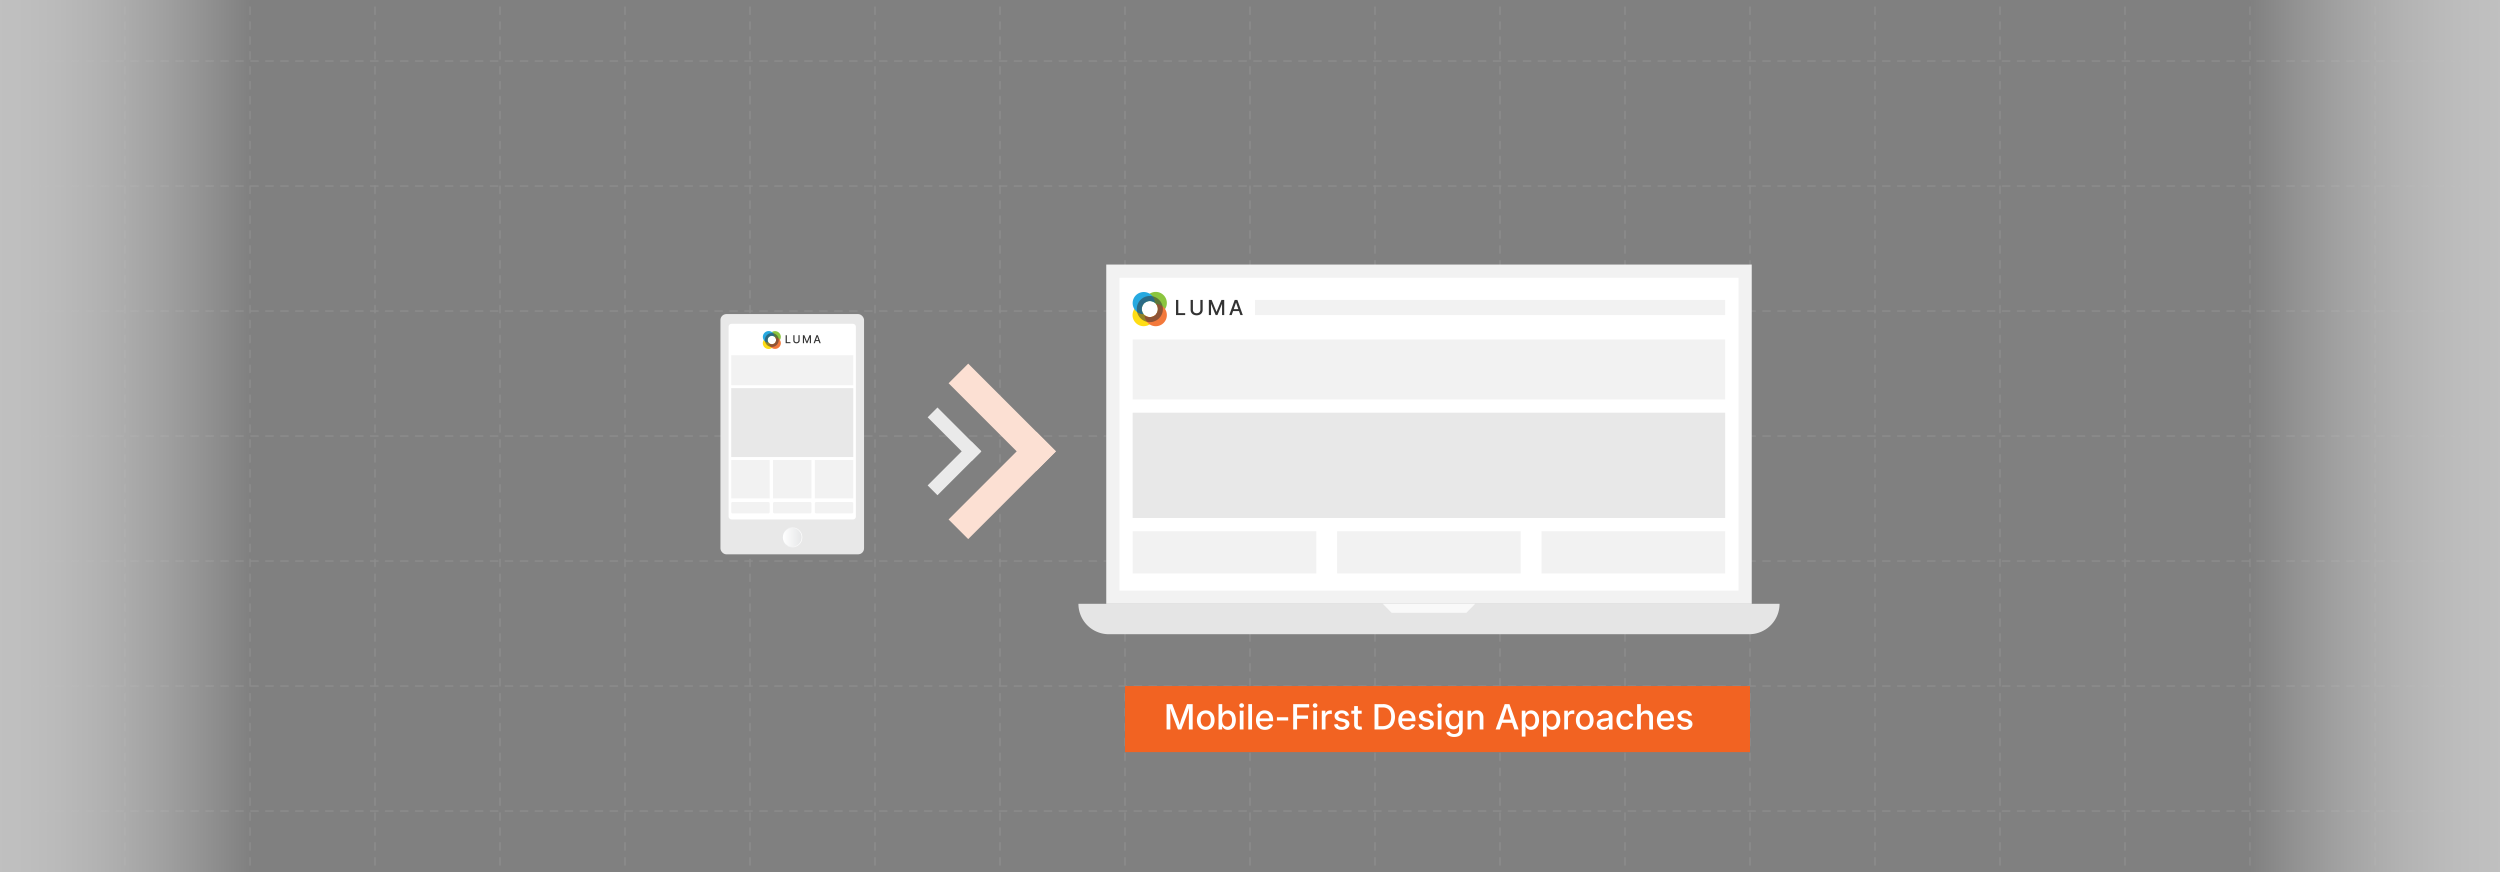<svg xmlns="http://www.w3.org/2000/svg" xmlns:xlink="http://www.w3.org/1999/xlink" viewBox="0 0 860 300"><rect x="0" y="0" width="860" height="300" fill="#808080" stroke="none"/><defs><linearGradient id="linear-gradient" y1="150" x2="86" y2="150" gradientUnits="userSpaceOnUse"><stop offset="0" stop-color="#fff"/><stop offset="0.099" stop-color="#fff" stop-opacity="0.979"/><stop offset="0.223" stop-color="#fff" stop-opacity="0.919"/><stop offset="0.36" stop-color="#fff" stop-opacity="0.819"/><stop offset="0.506" stop-color="#fff" stop-opacity="0.68"/><stop offset="0.66" stop-color="#fff" stop-opacity="0.501"/><stop offset="0.82" stop-color="#fff" stop-opacity="0.282"/><stop offset="0.983" stop-color="#fff" stop-opacity="0.029"/><stop offset="1" stop-color="#fff" stop-opacity="0"/></linearGradient><linearGradient id="linear-gradient-2" x1="2614.553" y1="1187.234" x2="2700.553" y2="1187.234" gradientTransform="translate(-1840.553 -1037.234)" xlink:href="#linear-gradient"/><linearGradient id="linear-gradient-3" x1="269.068" y1="184.851" x2="275.994" y2="184.851" gradientUnits="userSpaceOnUse"><stop offset="0" stop-color="#e6e7e8"/><stop offset="1" stop-color="#fff"/></linearGradient><linearGradient id="linear-gradient-4" x1="269.297" y1="184.851" x2="275.765" y2="184.851" gradientUnits="userSpaceOnUse"><stop offset="0" stop-color="#fff"/><stop offset="1" stop-color="#e6e7e8"/></linearGradient></defs><g style="isolation:isolate"><g id="Layer_1" data-name="Layer 1"><g opacity="0.5"><g opacity="0.5"><line y1="-18.143" y2="319.426" fill="none" stroke="#b7b6b6" stroke-linecap="round" stroke-miterlimit="10" stroke-width="0.43" stroke-dasharray="2.567 2.567"/><line x1="43" y1="-18.143" x2="43" y2="319.426" fill="none" stroke="#b7b6b6" stroke-linecap="round" stroke-miterlimit="10" stroke-width="0.43" stroke-dasharray="2.567 2.567"/><line x1="86" y1="-18.143" x2="86" y2="319.426" fill="none" stroke="#b7b6b6" stroke-linecap="round" stroke-miterlimit="10" stroke-width="0.43" stroke-dasharray="2.567 2.567"/><line x1="129" y1="-18.143" x2="129" y2="319.426" fill="none" stroke="#b7b6b6" stroke-linecap="round" stroke-miterlimit="10" stroke-width="0.43" stroke-dasharray="2.567 2.567"/><line x1="172" y1="-18.143" x2="172" y2="319.426" fill="none" stroke="#b7b6b6" stroke-linecap="round" stroke-miterlimit="10" stroke-width="0.43" stroke-dasharray="2.567 2.567"/><line x1="215" y1="-18.143" x2="215" y2="319.426" fill="none" stroke="#b7b6b6" stroke-linecap="round" stroke-miterlimit="10" stroke-width="0.43" stroke-dasharray="2.567 2.567"/><line x1="258" y1="-18.143" x2="258" y2="319.426" fill="none" stroke="#b7b6b6" stroke-linecap="round" stroke-miterlimit="10" stroke-width="0.43" stroke-dasharray="2.567 2.567"/><line x1="301" y1="-18.143" x2="301" y2="319.426" fill="none" stroke="#b7b6b6" stroke-linecap="round" stroke-miterlimit="10" stroke-width="0.43" stroke-dasharray="2.567 2.567"/><line x1="344" y1="-18.143" x2="344" y2="319.426" fill="none" stroke="#b7b6b6" stroke-linecap="round" stroke-miterlimit="10" stroke-width="0.43" stroke-dasharray="2.567 2.567"/><line x1="387" y1="-18.143" x2="387" y2="319.426" fill="none" stroke="#b7b6b6" stroke-linecap="round" stroke-miterlimit="10" stroke-width="0.43" stroke-dasharray="2.567 2.567"/><line x1="430" y1="-18.143" x2="430" y2="319.426" fill="none" stroke="#b7b6b6" stroke-linecap="round" stroke-miterlimit="10" stroke-width="0.43" stroke-dasharray="2.567 2.567"/><line x1="473" y1="-18.143" x2="473" y2="319.426" fill="none" stroke="#b7b6b6" stroke-linecap="round" stroke-miterlimit="10" stroke-width="0.43" stroke-dasharray="2.567 2.567"/><line x1="516" y1="-18.143" x2="516" y2="319.426" fill="none" stroke="#b7b6b6" stroke-linecap="round" stroke-miterlimit="10" stroke-width="0.43" stroke-dasharray="2.567 2.567"/><line x1="559" y1="-18.143" x2="559" y2="319.426" fill="none" stroke="#b7b6b6" stroke-linecap="round" stroke-miterlimit="10" stroke-width="0.43" stroke-dasharray="2.567 2.567"/><line x1="602" y1="-18.143" x2="602" y2="319.426" fill="none" stroke="#b7b6b6" stroke-linecap="round" stroke-miterlimit="10" stroke-width="0.43" stroke-dasharray="2.567 2.567"/><line x1="645" y1="-18.143" x2="645" y2="319.426" fill="none" stroke="#b7b6b6" stroke-linecap="round" stroke-miterlimit="10" stroke-width="0.43" stroke-dasharray="2.567 2.567"/><line x1="688" y1="-18.143" x2="688" y2="319.426" fill="none" stroke="#b7b6b6" stroke-linecap="round" stroke-miterlimit="10" stroke-width="0.43" stroke-dasharray="2.567 2.567"/><line x1="731" y1="-18.143" x2="731" y2="319.426" fill="none" stroke="#b7b6b6" stroke-linecap="round" stroke-miterlimit="10" stroke-width="0.43" stroke-dasharray="2.567 2.567"/><line x1="774" y1="-18.143" x2="774" y2="319.426" fill="none" stroke="#b7b6b6" stroke-linecap="round" stroke-miterlimit="10" stroke-width="0.43" stroke-dasharray="2.567 2.567"/><line x1="817" y1="-18.143" x2="817" y2="319.426" fill="none" stroke="#b7b6b6" stroke-linecap="round" stroke-miterlimit="10" stroke-width="0.43" stroke-dasharray="2.567 2.567"/><line x1="860" y1="-18.143" x2="860" y2="319.426" fill="none" stroke="#b7b6b6" stroke-linecap="round" stroke-miterlimit="10" stroke-width="0.43" stroke-dasharray="2.567 2.567"/><line y1="279" x2="1.29" y2="279" fill="none" stroke="#b7b6b6" stroke-linecap="round" stroke-miterlimit="10" stroke-width="0.43"/><line x1="3.865" y1="279" x2="857.423" y2="279" fill="none" stroke="#b7b6b6" stroke-linecap="round" stroke-miterlimit="10" stroke-width="0.43" stroke-dasharray="2.575 2.575"/><line x1="858.71" y1="279" x2="860" y2="279" fill="none" stroke="#b7b6b6" stroke-linecap="round" stroke-miterlimit="10" stroke-width="0.43"/><line y1="236" x2="1.29" y2="236" fill="none" stroke="#b7b6b6" stroke-linecap="round" stroke-miterlimit="10" stroke-width="0.43"/><line x1="3.865" y1="236" x2="857.423" y2="236" fill="none" stroke="#b7b6b6" stroke-linecap="round" stroke-miterlimit="10" stroke-width="0.43" stroke-dasharray="2.575 2.575"/><line x1="858.71" y1="236" x2="860" y2="236" fill="none" stroke="#b7b6b6" stroke-linecap="round" stroke-miterlimit="10" stroke-width="0.43"/><line y1="193" x2="1.29" y2="193" fill="none" stroke="#b7b6b6" stroke-linecap="round" stroke-miterlimit="10" stroke-width="0.43"/><line x1="3.865" y1="193" x2="857.423" y2="193" fill="none" stroke="#b7b6b6" stroke-linecap="round" stroke-miterlimit="10" stroke-width="0.43" stroke-dasharray="2.575 2.575"/><line x1="858.71" y1="193" x2="860" y2="193" fill="none" stroke="#b7b6b6" stroke-linecap="round" stroke-miterlimit="10" stroke-width="0.43"/><line y1="150" x2="1.29" y2="150" fill="none" stroke="#b7b6b6" stroke-linecap="round" stroke-miterlimit="10" stroke-width="0.43"/><line x1="3.865" y1="150" x2="857.423" y2="150" fill="none" stroke="#b7b6b6" stroke-linecap="round" stroke-miterlimit="10" stroke-width="0.43" stroke-dasharray="2.575 2.575"/><line x1="858.71" y1="150" x2="860" y2="150" fill="none" stroke="#b7b6b6" stroke-linecap="round" stroke-miterlimit="10" stroke-width="0.43"/><line y1="107" x2="1.29" y2="107" fill="none" stroke="#b7b6b6" stroke-linecap="round" stroke-miterlimit="10" stroke-width="0.43"/><line x1="3.865" y1="107" x2="857.423" y2="107" fill="none" stroke="#b7b6b6" stroke-linecap="round" stroke-miterlimit="10" stroke-width="0.43" stroke-dasharray="2.575 2.575"/><line x1="858.71" y1="107" x2="860" y2="107" fill="none" stroke="#b7b6b6" stroke-linecap="round" stroke-miterlimit="10" stroke-width="0.43"/><line y1="64" x2="1.29" y2="64" fill="none" stroke="#b7b6b6" stroke-linecap="round" stroke-miterlimit="10" stroke-width="0.43"/><line x1="3.865" y1="64" x2="857.423" y2="64" fill="none" stroke="#b7b6b6" stroke-linecap="round" stroke-miterlimit="10" stroke-width="0.43" stroke-dasharray="2.575 2.575"/><line x1="858.71" y1="64" x2="860" y2="64" fill="none" stroke="#b7b6b6" stroke-linecap="round" stroke-miterlimit="10" stroke-width="0.43"/><line y1="21" x2="1.29" y2="21" fill="none" stroke="#b7b6b6" stroke-linecap="round" stroke-miterlimit="10" stroke-width="0.43"/><line x1="3.865" y1="21" x2="857.423" y2="21" fill="none" stroke="#b7b6b6" stroke-linecap="round" stroke-miterlimit="10" stroke-width="0.43" stroke-dasharray="2.575 2.575"/><line x1="858.71" y1="21" x2="860" y2="21" fill="none" stroke="#b7b6b6" stroke-linecap="round" stroke-miterlimit="10" stroke-width="0.43"/></g><rect width="86" height="300" fill="url(#linear-gradient)"/><rect x="774" width="86" height="300" transform="translate(1634 300) rotate(180)" fill="url(#linear-gradient-2)"/><g opacity="0.5"><rect y="-22" width="860" height="344" fill="none"/></g></g><rect y="-22" width="860" height="344" fill="none"/><rect x="387" y="236" width="215" height="22.723" fill="#f26322"/><path d="M401.302,250.941v-8.73h1.939l1.922,5.033q.076.217.182.554t.217.724q.111.387.214.756t.173.656h-.287q.076-.275.176-.642t.211-.753q.111-.387.217-.73t.188-.565l1.887-5.033h1.945v8.73h-1.318V246.23q0-.275.006-.644t.018-.779q.012-.41.02-.829t.015-.806h.117q-.129.434-.267.876t-.27.856q-.132.413-.249.756t-.199.571l-1.799,4.711h-1.131l-1.816-4.711q-.088-.223-.202-.56t-.246-.747q-.132-.41-.275-.858t-.284-.894h.141q.006.363.015.773t.018.826q.009.416.018.794t.009.665v4.711Z" fill="#fff"/><path d="M414.778,251.076a2.991,2.991,0,0,1-1.597-.419,2.832,2.832,0,0,1-1.06-1.172,3.85,3.85,0,0,1-.378-1.749,3.896,3.896,0,0,1,.378-1.764,2.827,2.827,0,0,1,1.06-1.175,3.263,3.263,0,0,1,3.199,0,2.827,2.827,0,0,1,1.06,1.175,3.896,3.896,0,0,1,.378,1.764,3.85,3.85,0,0,1-.378,1.749,2.832,2.832,0,0,1-1.06,1.172A3.002,3.002,0,0,1,414.778,251.076Zm0-1.084a1.536,1.536,0,0,0,.97-.302,1.811,1.811,0,0,0,.583-.815,3.208,3.208,0,0,0,.193-1.14,3.243,3.243,0,0,0-.193-1.151,1.831,1.831,0,0,0-.583-.817,1.526,1.526,0,0,0-.97-.305,1.502,1.502,0,0,0-.964.305,1.849,1.849,0,0,0-.577.817,3.243,3.243,0,0,0-.193,1.151,3.208,3.208,0,0,0,.193,1.14,1.83,1.83,0,0,0,.577.815A1.512,1.512,0,0,0,414.778,249.992Z" fill="#fff"/><path d="M422.401,251.07a2.067,2.067,0,0,1-.923-.184,1.959,1.959,0,0,1-.604-.445,2.801,2.801,0,0,1-.366-.507h-.088v1.008h-1.248v-8.73h1.283v3.287h.059a2.766,2.766,0,0,1,.357-.492,1.953,1.953,0,0,1,.598-.442,2.078,2.078,0,0,1,.932-.185,2.512,2.512,0,0,1,1.409.401,2.714,2.714,0,0,1,.964,1.148,4.743,4.743,0,0,1,.003,3.577,2.732,2.732,0,0,1-.961,1.157A2.496,2.496,0,0,1,422.401,251.07Zm-.275-1.09a1.473,1.473,0,0,0,.926-.293,1.799,1.799,0,0,0,.577-.806,3.252,3.252,0,0,0,.196-1.169,3.198,3.198,0,0,0-.196-1.166,1.774,1.774,0,0,0-.574-.791,1.491,1.491,0,0,0-.929-.287,1.525,1.525,0,0,0-.932.281,1.726,1.726,0,0,0-.577.782,3.632,3.632,0,0,0,.003,2.364,1.771,1.771,0,0,0,.583.797A1.497,1.497,0,0,0,422.126,249.98Z" fill="#fff"/><path d="M427.124,243.459a.789.789,0,0,1-.568-.226.725.725,0,0,1-.234-.542.713.713,0,0,1,.234-.542.845.845,0,0,1,1.137,0,.714.714,0,0,1,.234.542.726.726,0,0,1-.234.542A.79.79,0,0,1,427.124,243.459Zm-.644,7.482v-6.469h1.283v6.469Z" fill="#fff"/><path d="M430.698,242.211v8.73H429.415v-8.73Z" fill="#fff"/><path d="M435.14,251.076a3.146,3.146,0,0,1-1.652-.416,2.76,2.76,0,0,1-1.063-1.166,3.897,3.897,0,0,1-.372-1.752,3.951,3.951,0,0,1,.369-1.749,2.787,2.787,0,0,1,2.613-1.614,3.184,3.184,0,0,1,1.11.193,2.592,2.592,0,0,1,.932.595,2.801,2.801,0,0,1,.642,1.02,4.14,4.14,0,0,1,.234,1.468v.434h-5.221v-.961H437.29l-.586.31a2.687,2.687,0,0,0-.19-1.046,1.553,1.553,0,0,0-.562-.706,1.587,1.587,0,0,0-.911-.252,1.617,1.617,0,0,0-.923.258,1.688,1.688,0,0,0-.589.686,2.181,2.181,0,0,0-.205.955v.627a2.521,2.521,0,0,0,.226,1.113,1.618,1.618,0,0,0,.639.706,1.865,1.865,0,0,0,.964.243,1.947,1.947,0,0,0,.668-.108,1.37,1.37,0,0,0,.51-.319,1.334,1.334,0,0,0,.316-.516l1.207.223a2.206,2.206,0,0,1-.521.929,2.544,2.544,0,0,1-.935.624A3.373,3.373,0,0,1,435.14,251.076Z" fill="#fff"/><path d="M443.132,246.74v1.107h-3.879V246.74Z" fill="#fff"/><path d="M444.854,250.941v-8.73h5.49v1.148H446.19v2.766h3.773v1.137H446.19v3.68Z" fill="#fff"/><path d="M452.401,243.459a.79.79,0,0,1-.568-.226.726.726,0,0,1-.234-.542.714.714,0,0,1,.234-.542.845.845,0,0,1,1.137,0,.713.713,0,0,1,.234.542.725.725,0,0,1-.234.542A.789.789,0,0,1,452.401,243.459Zm-.645,7.482v-6.469H453.04v6.469Z" fill="#fff"/><path d="M454.692,250.941v-6.469h1.236V245.51h.059a1.615,1.615,0,0,1,.612-.826,1.729,1.729,0,0,1,1.011-.299q.129,0,.278.009t.249.02v1.213a2.576,2.576,0,0,0-.267-.041,3.418,3.418,0,0,0-.407-.024,1.59,1.59,0,0,0-.762.182,1.335,1.335,0,0,0-.533.513,1.512,1.512,0,0,0-.193.776v3.908Z" fill="#fff"/><path d="M461.548,251.082a3.57,3.57,0,0,1-1.272-.211,2.18,2.18,0,0,1-.908-.624,2.084,2.084,0,0,1-.457-1.011l1.219-.199a1.206,1.206,0,0,0,.477.759,1.622,1.622,0,0,0,.941.249,1.675,1.675,0,0,0,.979-.255.742.742,0,0,0,.363-.618.657.657,0,0,0-.231-.518,1.53,1.53,0,0,0-.683-.302l-1.09-.24a2.708,2.708,0,0,1-1.348-.653,1.564,1.564,0,0,1-.445-1.151,1.663,1.663,0,0,1,.319-1.014,2.079,2.079,0,0,1,.882-.674,3.272,3.272,0,0,1,1.295-.24,3.163,3.163,0,0,1,1.222.214,2.061,2.061,0,0,1,.826.601,2.12,2.12,0,0,1,.425.902l-1.166.199a1.238,1.238,0,0,0-.404-.639,1.309,1.309,0,0,0-.885-.27,1.519,1.519,0,0,0-.882.24.721.721,0,0,0-.349.615.645.645,0,0,0,.24.521,1.828,1.828,0,0,0,.75.316l1.049.234a2.735,2.735,0,0,1,1.351.639,1.509,1.509,0,0,1,.436,1.119,1.698,1.698,0,0,1-.34,1.046,2.234,2.234,0,0,1-.938.709A3.484,3.484,0,0,1,461.548,251.082Z" fill="#fff"/><path d="M468.409,244.472v1.043h-3.562v-1.043Zm-2.578-1.588h1.283v6.316a.816.816,0,0,0,.158.557.698.698,0,0,0,.539.176,2.281,2.281,0,0,0,.275-.02q.164-.021.281-.038l.182,1.031a2.796,2.796,0,0,1-.428.076,4.429,4.429,0,0,1-.451.023,1.949,1.949,0,0,1-1.362-.436,1.609,1.609,0,0,1-.477-1.251Z" fill="#fff"/><path d="M474.175,242.211v8.73h-1.336v-8.73Zm1.5,8.73h-2.156v-1.16h2.086a3.311,3.311,0,0,0,1.655-.375,2.322,2.322,0,0,0,.984-1.096,4.229,4.229,0,0,0,.325-1.746,4.167,4.167,0,0,0-.325-1.737,2.338,2.338,0,0,0-.967-1.084,3.141,3.141,0,0,0-1.597-.372h-2.203v-1.16h2.285a4.41,4.41,0,0,1,2.209.521,3.492,3.492,0,0,1,1.415,1.5,5.745,5.745,0,0,1-.003,4.673,3.514,3.514,0,0,1-1.436,1.509A4.571,4.571,0,0,1,475.675,250.941Z" fill="#fff"/><path d="M484.112,251.076a3.146,3.146,0,0,1-1.652-.416,2.758,2.758,0,0,1-1.063-1.166,3.896,3.896,0,0,1-.372-1.752,3.951,3.951,0,0,1,.369-1.749,2.787,2.787,0,0,1,2.613-1.614,3.184,3.184,0,0,1,1.11.193,2.592,2.592,0,0,1,.932.595,2.799,2.799,0,0,1,.642,1.02,4.138,4.138,0,0,1,.234,1.468v.434h-5.221v-.961h4.559l-.586.31a2.685,2.685,0,0,0-.19-1.046,1.552,1.552,0,0,0-.562-.706,1.587,1.587,0,0,0-.911-.252,1.617,1.617,0,0,0-.923.258,1.689,1.689,0,0,0-.589.686,2.181,2.181,0,0,0-.205.955v.627a2.521,2.521,0,0,0,.226,1.113,1.618,1.618,0,0,0,.639.706,1.864,1.864,0,0,0,.964.243,1.947,1.947,0,0,0,.668-.108,1.371,1.371,0,0,0,.51-.319,1.334,1.334,0,0,0,.316-.516l1.207.223a2.207,2.207,0,0,1-.521.929,2.543,2.543,0,0,1-.935.624A3.373,3.373,0,0,1,484.112,251.076Z" fill="#fff"/><path d="M490.599,251.082a3.57,3.57,0,0,1-1.272-.211,2.182,2.182,0,0,1-.908-.624,2.085,2.085,0,0,1-.457-1.011l1.219-.199a1.206,1.206,0,0,0,.477.759,1.622,1.622,0,0,0,.94.249,1.675,1.675,0,0,0,.979-.255.742.742,0,0,0,.363-.618.657.657,0,0,0-.231-.518,1.531,1.531,0,0,0-.683-.302l-1.09-.24a2.707,2.707,0,0,1-1.348-.653,1.564,1.564,0,0,1-.445-1.151,1.663,1.663,0,0,1,.319-1.014,2.079,2.079,0,0,1,.882-.674,3.272,3.272,0,0,1,1.295-.24,3.163,3.163,0,0,1,1.222.214,2.061,2.061,0,0,1,.826.601,2.12,2.12,0,0,1,.425.902l-1.166.199a1.238,1.238,0,0,0-.404-.639,1.309,1.309,0,0,0-.885-.27,1.519,1.519,0,0,0-.882.24.721.721,0,0,0-.349.615.645.645,0,0,0,.24.521,1.827,1.827,0,0,0,.75.316l1.049.234a2.735,2.735,0,0,1,1.351.639,1.509,1.509,0,0,1,.436,1.119,1.699,1.699,0,0,1-.34,1.046,2.234,2.234,0,0,1-.938.709A3.485,3.485,0,0,1,490.599,251.082Z" fill="#fff"/><path d="M495.233,243.459a.79.79,0,0,1-.568-.226.726.726,0,0,1-.234-.542.714.714,0,0,1,.234-.542.845.845,0,0,1,1.137,0,.714.714,0,0,1,.234.542.726.726,0,0,1-.234.542A.79.79,0,0,1,495.233,243.459Zm-.644,7.482v-6.469h1.283v6.469Z" fill="#fff"/><path d="M500.261,253.519a3.94,3.94,0,0,1-1.321-.199,2.513,2.513,0,0,1-.92-.548,2.06,2.06,0,0,1-.518-.788l1.107-.398a1.885,1.885,0,0,0,.31.419,1.559,1.559,0,0,0,.521.346,2.084,2.084,0,0,0,.815.138,1.873,1.873,0,0,0,1.207-.366,1.344,1.344,0,0,0,.457-1.116v-1.207h-.088a2.856,2.856,0,0,1-.366.495,1.809,1.809,0,0,1-.595.419,2.215,2.215,0,0,1-.926.17,2.63,2.63,0,0,1-1.392-.375,2.576,2.576,0,0,1-.973-1.087,3.869,3.869,0,0,1-.354-1.737,4.046,4.046,0,0,1,.354-1.761,2.724,2.724,0,0,1,.973-1.143,2.52,2.52,0,0,1,1.403-.401,2.125,2.125,0,0,1,.934.182,1.933,1.933,0,0,1,.607.445,2.93,2.93,0,0,1,.369.504h.07v-1.037h1.248V251a2.452,2.452,0,0,1-.387,1.43,2.283,2.283,0,0,1-1.049.823A3.955,3.955,0,0,1,500.261,253.519Zm-.023-3.709a1.526,1.526,0,0,0,1.506-.996,2.992,2.992,0,0,0,.199-1.149,3.047,3.047,0,0,0-.199-1.148,1.732,1.732,0,0,0-.58-.77,1.679,1.679,0,0,0-1.86.006,1.74,1.74,0,0,0-.58.779,3.058,3.058,0,0,0-.196,1.134,2.958,2.958,0,0,0,.199,1.137,1.643,1.643,0,0,0,.58.744A1.596,1.596,0,0,0,500.237,249.81Z" fill="#fff"/><path d="M506.126,247.133v3.809h-1.283v-6.469h1.23l.006,1.588h-.164a2.522,2.522,0,0,1,.832-1.274,2.14,2.14,0,0,1,1.318-.407,2.336,2.336,0,0,1,1.163.281,1.938,1.938,0,0,1,.782.829,2.949,2.949,0,0,1,.281,1.356v4.096h-1.277v-3.938a1.573,1.573,0,0,0-.366-1.11,1.302,1.302,0,0,0-1.005-.396,1.608,1.608,0,0,0-.779.188,1.327,1.327,0,0,0-.542.551A1.866,1.866,0,0,0,506.126,247.133Z" fill="#fff"/><path d="M514.499,250.941l3.123-8.73h1.623l3.158,8.73h-1.435l-1.699-4.869q-.199-.603-.437-1.392t-.554-1.907h.293q-.31,1.125-.545,1.922t-.428,1.377l-1.664,4.869Zm1.705-2.291v-1.113h4.5V248.65Z" fill="#fff"/><path d="M523.487,253.391v-8.918h1.248v1.025h.088a3.129,3.129,0,0,1,.36-.492,1.908,1.908,0,0,1,.598-.442,2.097,2.097,0,0,1,.935-.185,2.512,2.512,0,0,1,1.409.401,2.714,2.714,0,0,1,.964,1.148,4.745,4.745,0,0,1,.003,3.577,2.732,2.732,0,0,1-.961,1.157,2.496,2.496,0,0,1-1.415.407,2.048,2.048,0,0,1-.92-.184,1.967,1.967,0,0,1-.601-.445,2.92,2.92,0,0,1-.366-.501h-.059v3.451Zm2.953-3.41a1.473,1.473,0,0,0,.926-.293,1.799,1.799,0,0,0,.577-.806,3.254,3.254,0,0,0,.196-1.169,3.2,3.2,0,0,0-.196-1.166,1.774,1.774,0,0,0-.574-.791,1.49,1.49,0,0,0-.929-.287,1.525,1.525,0,0,0-.932.281,1.727,1.727,0,0,0-.577.782,3.633,3.633,0,0,0,.003,2.364,1.77,1.77,0,0,0,.583.797A1.497,1.497,0,0,0,526.44,249.98Z" fill="#fff"/><path d="M530.794,253.391v-8.918h1.248v1.025h.088a3.122,3.122,0,0,1,.36-.492,1.907,1.907,0,0,1,.598-.442,2.097,2.097,0,0,1,.935-.185,2.512,2.512,0,0,1,1.409.401,2.714,2.714,0,0,1,.964,1.148,4.743,4.743,0,0,1,.003,3.577,2.732,2.732,0,0,1-.961,1.157,2.496,2.496,0,0,1-1.415.407,2.048,2.048,0,0,1-.92-.184,1.966,1.966,0,0,1-.601-.445,2.926,2.926,0,0,1-.366-.501h-.059v3.451Zm2.953-3.41a1.474,1.474,0,0,0,.926-.293,1.799,1.799,0,0,0,.577-.806,3.252,3.252,0,0,0,.196-1.169,3.198,3.198,0,0,0-.196-1.166,1.774,1.774,0,0,0-.574-.791,1.491,1.491,0,0,0-.929-.287,1.525,1.525,0,0,0-.932.281,1.726,1.726,0,0,0-.577.782,3.632,3.632,0,0,0,.003,2.364,1.771,1.771,0,0,0,.583.797A1.497,1.497,0,0,0,533.747,249.98Z" fill="#fff"/><path d="M538.101,250.941v-6.469h1.236V245.51h.059a1.615,1.615,0,0,1,.612-.826,1.729,1.729,0,0,1,1.011-.299q.129,0,.278.009t.249.02v1.213a2.576,2.576,0,0,0-.267-.041,3.418,3.418,0,0,0-.407-.024,1.59,1.59,0,0,0-.762.182,1.334,1.334,0,0,0-.533.513,1.512,1.512,0,0,0-.193.776v3.908Z" fill="#fff"/><path d="M545.149,251.076a2.991,2.991,0,0,1-1.597-.419,2.832,2.832,0,0,1-1.06-1.172,3.85,3.85,0,0,1-.378-1.749,3.896,3.896,0,0,1,.378-1.764,2.827,2.827,0,0,1,1.06-1.175,3.263,3.263,0,0,1,3.199,0,2.828,2.828,0,0,1,1.06,1.175,3.896,3.896,0,0,1,.378,1.764,3.85,3.85,0,0,1-.378,1.749,2.832,2.832,0,0,1-1.06,1.172A3.002,3.002,0,0,1,545.149,251.076Zm0-1.084a1.536,1.536,0,0,0,.97-.302,1.81,1.81,0,0,0,.583-.815,3.206,3.206,0,0,0,.193-1.14,3.241,3.241,0,0,0-.193-1.151,1.83,1.83,0,0,0-.583-.817,1.526,1.526,0,0,0-.97-.305,1.502,1.502,0,0,0-.964.305,1.85,1.85,0,0,0-.577.817,3.243,3.243,0,0,0-.193,1.151,3.208,3.208,0,0,0,.193,1.14,1.83,1.83,0,0,0,.577.815A1.512,1.512,0,0,0,545.149,249.992Z" fill="#fff"/><path d="M551.495,251.076a2.683,2.683,0,0,1-1.119-.226,1.823,1.823,0,0,1-.788-.665,1.915,1.915,0,0,1-.29-1.078,1.73,1.73,0,0,1,.214-.905,1.569,1.569,0,0,1,.571-.56,2.981,2.981,0,0,1,.806-.31,7.804,7.804,0,0,1,.917-.158q.58-.07.934-.117a1.425,1.425,0,0,0,.521-.146.352.352,0,0,0,.167-.328v-.035a1.216,1.216,0,0,0-.141-.606.929.929,0,0,0-.422-.384,1.592,1.592,0,0,0-.691-.135,1.807,1.807,0,0,0-.721.132,1.428,1.428,0,0,0-.495.34,1.209,1.209,0,0,0-.267.442l-1.213-.24a2.207,2.207,0,0,1,.577-.97,2.506,2.506,0,0,1,.941-.562,3.612,3.612,0,0,1,1.166-.185,3.842,3.842,0,0,1,.882.105,2.517,2.517,0,0,1,.826.357,1.832,1.832,0,0,1,.606.686,2.321,2.321,0,0,1,.229,1.09v4.324h-1.242v-.891h-.053a1.827,1.827,0,0,1-.375.486,1.942,1.942,0,0,1-.627.387A2.461,2.461,0,0,1,551.495,251.076Zm.281-1.025a1.833,1.833,0,0,0,.902-.205,1.44,1.44,0,0,0,.562-.539,1.404,1.404,0,0,0,.193-.715v-.814a.605.605,0,0,1-.252.117q-.188.053-.428.097t-.475.076q-.234.032-.41.056a3.16,3.16,0,0,0-.653.155,1.14,1.14,0,0,0-.48.31.78.78,0,0,0-.179.536.82.82,0,0,0,.155.51.951.951,0,0,0,.431.31A1.759,1.759,0,0,0,551.776,250.051Z" fill="#fff"/><path d="M559.089,251.076a2.98,2.98,0,0,1-1.591-.419,2.832,2.832,0,0,1-1.06-1.172,3.85,3.85,0,0,1-.378-1.749,3.896,3.896,0,0,1,.378-1.764,2.828,2.828,0,0,1,1.06-1.175,2.98,2.98,0,0,1,1.591-.419,3.317,3.317,0,0,1,.973.138,2.732,2.732,0,0,1,.811.399,2.384,2.384,0,0,1,.604.633,2.546,2.546,0,0,1,.349.835l-1.225.229a1.51,1.51,0,0,0-.19-.469,1.438,1.438,0,0,0-.322-.363,1.394,1.394,0,0,0-.44-.234,1.742,1.742,0,0,0-.548-.082,1.524,1.524,0,0,0-.967.302,1.82,1.82,0,0,0-.58.814,3.261,3.261,0,0,0-.193,1.157,3.201,3.201,0,0,0,.193,1.143,1.831,1.831,0,0,0,.577.812,1.521,1.521,0,0,0,.97.302,1.734,1.734,0,0,0,.557-.085,1.402,1.402,0,0,0,.442-.24,1.424,1.424,0,0,0,.322-.375,1.734,1.734,0,0,0,.196-.483l1.219.223a2.448,2.448,0,0,1-.346.85,2.539,2.539,0,0,1-.606.644,2.665,2.665,0,0,1-.815.41A3.304,3.304,0,0,1,559.089,251.076Z" fill="#fff"/><path d="M564.45,247.133v3.809H563.167v-8.73h1.272v3.85h-.199a2.522,2.522,0,0,1,.832-1.274,2.14,2.14,0,0,1,1.318-.407,2.336,2.336,0,0,1,1.163.281,1.956,1.956,0,0,1,.785.829,2.924,2.924,0,0,1,.284,1.356v4.096h-1.283v-3.938a1.573,1.573,0,0,0-.366-1.11,1.302,1.302,0,0,0-1.005-.396,1.608,1.608,0,0,0-.779.188,1.327,1.327,0,0,0-.542.551A1.866,1.866,0,0,0,564.45,247.133Z" fill="#fff"/><path d="M573.063,251.076a3.147,3.147,0,0,1-1.652-.416,2.759,2.759,0,0,1-1.063-1.166,3.896,3.896,0,0,1-.372-1.752,3.951,3.951,0,0,1,.369-1.749,2.787,2.787,0,0,1,2.613-1.614,3.184,3.184,0,0,1,1.11.193,2.592,2.592,0,0,1,.932.595,2.799,2.799,0,0,1,.642,1.02,4.138,4.138,0,0,1,.234,1.468v.434h-5.221v-.961h4.559l-.586.31a2.685,2.685,0,0,0-.19-1.046,1.553,1.553,0,0,0-.562-.706,1.587,1.587,0,0,0-.911-.252,1.617,1.617,0,0,0-.923.258,1.69,1.69,0,0,0-.589.686,2.181,2.181,0,0,0-.205.955v.627a2.521,2.521,0,0,0,.226,1.113,1.617,1.617,0,0,0,.639.706,1.865,1.865,0,0,0,.964.243,1.948,1.948,0,0,0,.668-.108,1.37,1.37,0,0,0,.51-.319,1.333,1.333,0,0,0,.316-.516l1.207.223a2.207,2.207,0,0,1-.521.929,2.543,2.543,0,0,1-.935.624A3.373,3.373,0,0,1,573.063,251.076Z" fill="#fff"/><path d="M579.55,251.082a3.57,3.57,0,0,1-1.272-.211,2.181,2.181,0,0,1-.908-.624,2.084,2.084,0,0,1-.457-1.011l1.219-.199a1.206,1.206,0,0,0,.478.759,1.622,1.622,0,0,0,.94.249,1.675,1.675,0,0,0,.979-.255.742.742,0,0,0,.363-.618.657.657,0,0,0-.231-.518,1.531,1.531,0,0,0-.683-.302l-1.09-.24a2.708,2.708,0,0,1-1.348-.653,1.564,1.564,0,0,1-.445-1.151,1.663,1.663,0,0,1,.319-1.014,2.079,2.079,0,0,1,.882-.674,3.271,3.271,0,0,1,1.295-.24,3.163,3.163,0,0,1,1.222.214,2.061,2.061,0,0,1,.826.601,2.12,2.12,0,0,1,.425.902l-1.166.199a1.238,1.238,0,0,0-.404-.639,1.31,1.31,0,0,0-.885-.27,1.519,1.519,0,0,0-.882.24.721.721,0,0,0-.349.615.645.645,0,0,0,.24.521,1.827,1.827,0,0,0,.75.316l1.049.234a2.735,2.735,0,0,1,1.351.639,1.509,1.509,0,0,1,.436,1.119,1.699,1.699,0,0,1-.34,1.046,2.234,2.234,0,0,1-.938.709A3.485,3.485,0,0,1,579.55,251.082Z" fill="#fff"/><rect x="380.551" y="91.007" width="222.046" height="116.718" fill="#f2f2f2"/><rect x="437.768" y="42.895" width="107.613" height="212.941" transform="translate(640.94 -342.209) rotate(90)" fill="#fff"/><path d="M370.979,207.709H612.17a0,0,0,0,1,0,0v0a10.462,10.462,0,0,1-10.462,10.462H381.441a10.462,10.462,0,0,1-10.462-10.462v0a0,0,0,0,1,0,0Z" fill="#e5e5e5"/><polygon points="504.434 210.809 478.715 210.809 475.688 207.709 507.461 207.709 504.434 210.809" fill="#f9f9f9"/><path d="M401.397,104.241a3.817,3.817,0,0,1-3.729,3.816,2.748,2.748,0,0,0-.002-3.485,2.692,2.692,0,0,0-.398-.394,2.748,2.748,0,0,0-3.507.045,3.818,3.818,0,0,1,7.636.018Z" fill="#8bc53f" style="mix-blend-mode:multiply"/><path d="M397.23,108.486a3.818,3.818,0,1,1-3.816-3.914h.005a2.748,2.748,0,0,0,.026,3.522,2.797,2.797,0,0,0,.317.317,2.749,2.749,0,0,0,3.469.075Z" fill="#ffdd15" style="mix-blend-mode:multiply"/><path d="M397.269,104.178a2.748,2.748,0,0,0-3.507.045,2.705,2.705,0,0,0-.342.348,2.748,2.748,0,0,0,.026,3.522,3.819,3.819,0,1,1,3.824-3.914Z" fill="#26a9e0" style="mix-blend-mode:multiply"/><path d="M401.397,108.389a3.818,3.818,0,0,1-7.636.021,2.749,2.749,0,0,0,3.469.075,2.77,2.77,0,0,0,.439-.428,2.748,2.748,0,0,0-.002-3.485,3.818,3.818,0,0,1,3.731,3.816Z" fill="#f3793b" style="mix-blend-mode:multiply"/><path d="M399.948,105.394a4.492,4.492,0,0,0-4.405-3.578,4.5,4.5,0,1,0,0,9.001,4.504,4.504,0,0,0,4.405-5.422Zm-2.718,3.091a2.749,2.749,0,0,1-3.469-.075,2.797,2.797,0,0,1-.317-.317,2.748,2.748,0,0,1-.026-3.522,2.705,2.705,0,0,1,.342-.348,2.748,2.748,0,0,1,3.507-.045,2.692,2.692,0,0,1,.398.394,2.748,2.748,0,0,1,.002,3.485A2.77,2.77,0,0,1,397.23,108.486Z" fill="#333" opacity="0.52"/><path d="M404.55,108.39V103.177h.786v4.536h2.362v.677Z" fill="#333"/><path d="M412.928,103.177h.789v3.429a1.821,1.821,0,0,1-.257.968,1.785,1.785,0,0,1-.723.662,2.593,2.593,0,0,1-2.181,0,1.784,1.784,0,0,1-.723-.662,1.82,1.82,0,0,1-.257-.968V103.177h.786v3.365a1.249,1.249,0,0,0,.157.629,1.109,1.109,0,0,0,.444.431,1.572,1.572,0,0,0,1.368,0,1.091,1.091,0,0,0,.443-.431,1.265,1.265,0,0,0,.154-.629Z" fill="#333"/><path d="M415.844,103.177h.955l1.659,4.052h.061l1.659-4.052h.955V108.39h-.748v-3.772h-.048l-1.537,3.764h-.621l-1.537-3.767h-.048V108.39h-.748Z" fill="#333"/><path d="M423.701,108.39h-.835l1.876-5.213h.909l1.876,5.213h-.835l-1.474-4.266h-.041Zm.14-2.041h2.708v.662h-2.708Z" fill="#333"/><rect x="431.733" y="103.177" width="161.723" height="5.213" fill="#f2f2f2"/><rect x="389.634" y="116.769" width="203.823" height="20.633" fill="#f2f2f2"/><rect x="389.634" y="141.965" width="203.823" height="36.219" fill="#e8e8e8"/><rect x="389.634" y="182.747" width="63.169" height="14.521" fill="#f2f2f2"/><rect x="459.961" y="182.747" width="63.169" height="14.521" fill="#f2f2f2"/><rect x="530.288" y="182.747" width="63.169" height="14.521" fill="#f2f2f2"/><rect x="247.83" y="108.04" width="49.402" height="82.652" rx="2.055" fill="#e8e8e8"/><rect x="250.635" y="111.387" width="43.792" height="67.312" rx="0.989" fill="#fff"/><circle cx="272.531" cy="184.851" r="3.234" fill="#f7f7f7"/><circle cx="272.531" cy="184.851" r="3.234" fill="none" stroke-miterlimit="10" stroke-width="0.458" stroke="url(#linear-gradient-3)"/><circle cx="272.531" cy="184.851" r="3.234" fill="url(#linear-gradient-4)"/><path d="M268.606,115.876a2.005,2.005,0,0,1-1.958,2.005,1.443,1.443,0,0,0-.001-1.83,1.412,1.412,0,0,0-.209-.207,1.443,1.443,0,0,0-1.842.023,2.006,2.006,0,0,1,4.011.01Z" fill="#8bc53f" style="mix-blend-mode:multiply"/><path d="M266.416,118.105a2.005,2.005,0,1,1-2.005-2.056h.003a1.443,1.443,0,0,0,.013,1.85,1.47,1.47,0,0,0,.166.167,1.444,1.444,0,0,0,1.822.04Z" fill="#ffdd15" style="mix-blend-mode:multiply"/><path d="M266.437,115.843a1.443,1.443,0,0,0-1.842.023,1.419,1.419,0,0,0-.18.183,1.443,1.443,0,0,0,.013,1.85,2.006,2.006,0,1,1,2.008-2.056Z" fill="#26a9e0" style="mix-blend-mode:multiply"/><path d="M268.606,118.055a2.006,2.006,0,0,1-4.011.011,1.444,1.444,0,0,0,2.051-2.016,2.005,2.005,0,0,1,1.96,2.005Z" fill="#f3793b" style="mix-blend-mode:multiply"/><path d="M267.844,116.482a2.389,2.389,0,1,0,.05.484A2.367,2.367,0,0,0,267.844,116.482Zm-1.428,1.624a1.444,1.444,0,0,1-1.822-.04,1.47,1.47,0,0,1-.166-.167,1.443,1.443,0,0,1-.013-1.85,1.419,1.419,0,0,1,.18-.183,1.443,1.443,0,0,1,1.842-.023,1.412,1.412,0,0,1,.209.207,1.444,1.444,0,0,1-.229,2.055Z" fill="#333" opacity="0.52"/><path d="M270.261,118.055v-2.738h.413v2.382h1.241v.356Z" fill="#333"/><path d="M274.662,115.317h.414v1.801a.957.957,0,0,1-.135.509.937.937,0,0,1-.38.348,1.362,1.362,0,0,1-1.146,0,.937.937,0,0,1-.38-.348.957.957,0,0,1-.135-.509V115.317h.413v1.767a.656.656,0,0,0,.082.33.583.583,0,0,0,.233.227.826.826,0,0,0,.719,0,.573.573,0,0,0,.233-.227.664.664,0,0,0,.081-.33Z" fill="#333"/><path d="M276.194,115.317h.501l.872,2.128h.032l.872-2.128h.501v2.738h-.393v-1.981h-.025l-.807,1.977H277.42l-.807-1.979h-.025v1.983h-.393Z" fill="#333"/><path d="M280.32,118.055h-.439l.985-2.738h.477l.985,2.738h-.439l-.774-2.241h-.021Zm.074-1.072h1.422v.348h-1.422Z" fill="#333"/><rect x="251.54" y="122.196" width="41.983" height="10.314" fill="#f2f2f2"/><rect x="251.54" y="133.513" width="41.983" height="23.713" fill="#e8e8e8"/><rect x="251.54" y="158.23" width="13.224" height="13.224" fill="#f2f2f2"/><rect x="265.919" y="158.23" width="13.224" height="13.224" fill="#f2f2f2"/><rect x="280.299" y="158.23" width="13.224" height="13.224" fill="#f2f2f2"/><rect x="251.54" y="172.689" width="13.224" height="3.922" rx="0.444" fill="#f2f2f2"/><rect x="265.919" y="172.689" width="13.224" height="3.922" rx="0.444" fill="#f2f2f2"/><rect x="280.299" y="172.689" width="13.224" height="3.922" rx="0.444" fill="#f2f2f2"/><rect x="323.44" y="138.771" width="42.66" height="9.546" transform="translate(202.482 -201.746) rotate(45)" fill="#fce0d3"/><rect x="323.44" y="162.218" width="42.66" height="9.546" transform="translate(-17.1 292.7) rotate(-45)" fill="#fce0d3"/><rect x="317.673" y="147.019" width="21.33" height="4.773" transform="translate(201.814 -188.41) rotate(45)" fill="#eaeaea"/><rect x="317.673" y="158.743" width="21.33" height="4.773" transform="translate(-17.768 279.363) rotate(-45)" fill="#eaeaea"/></g></g></svg>